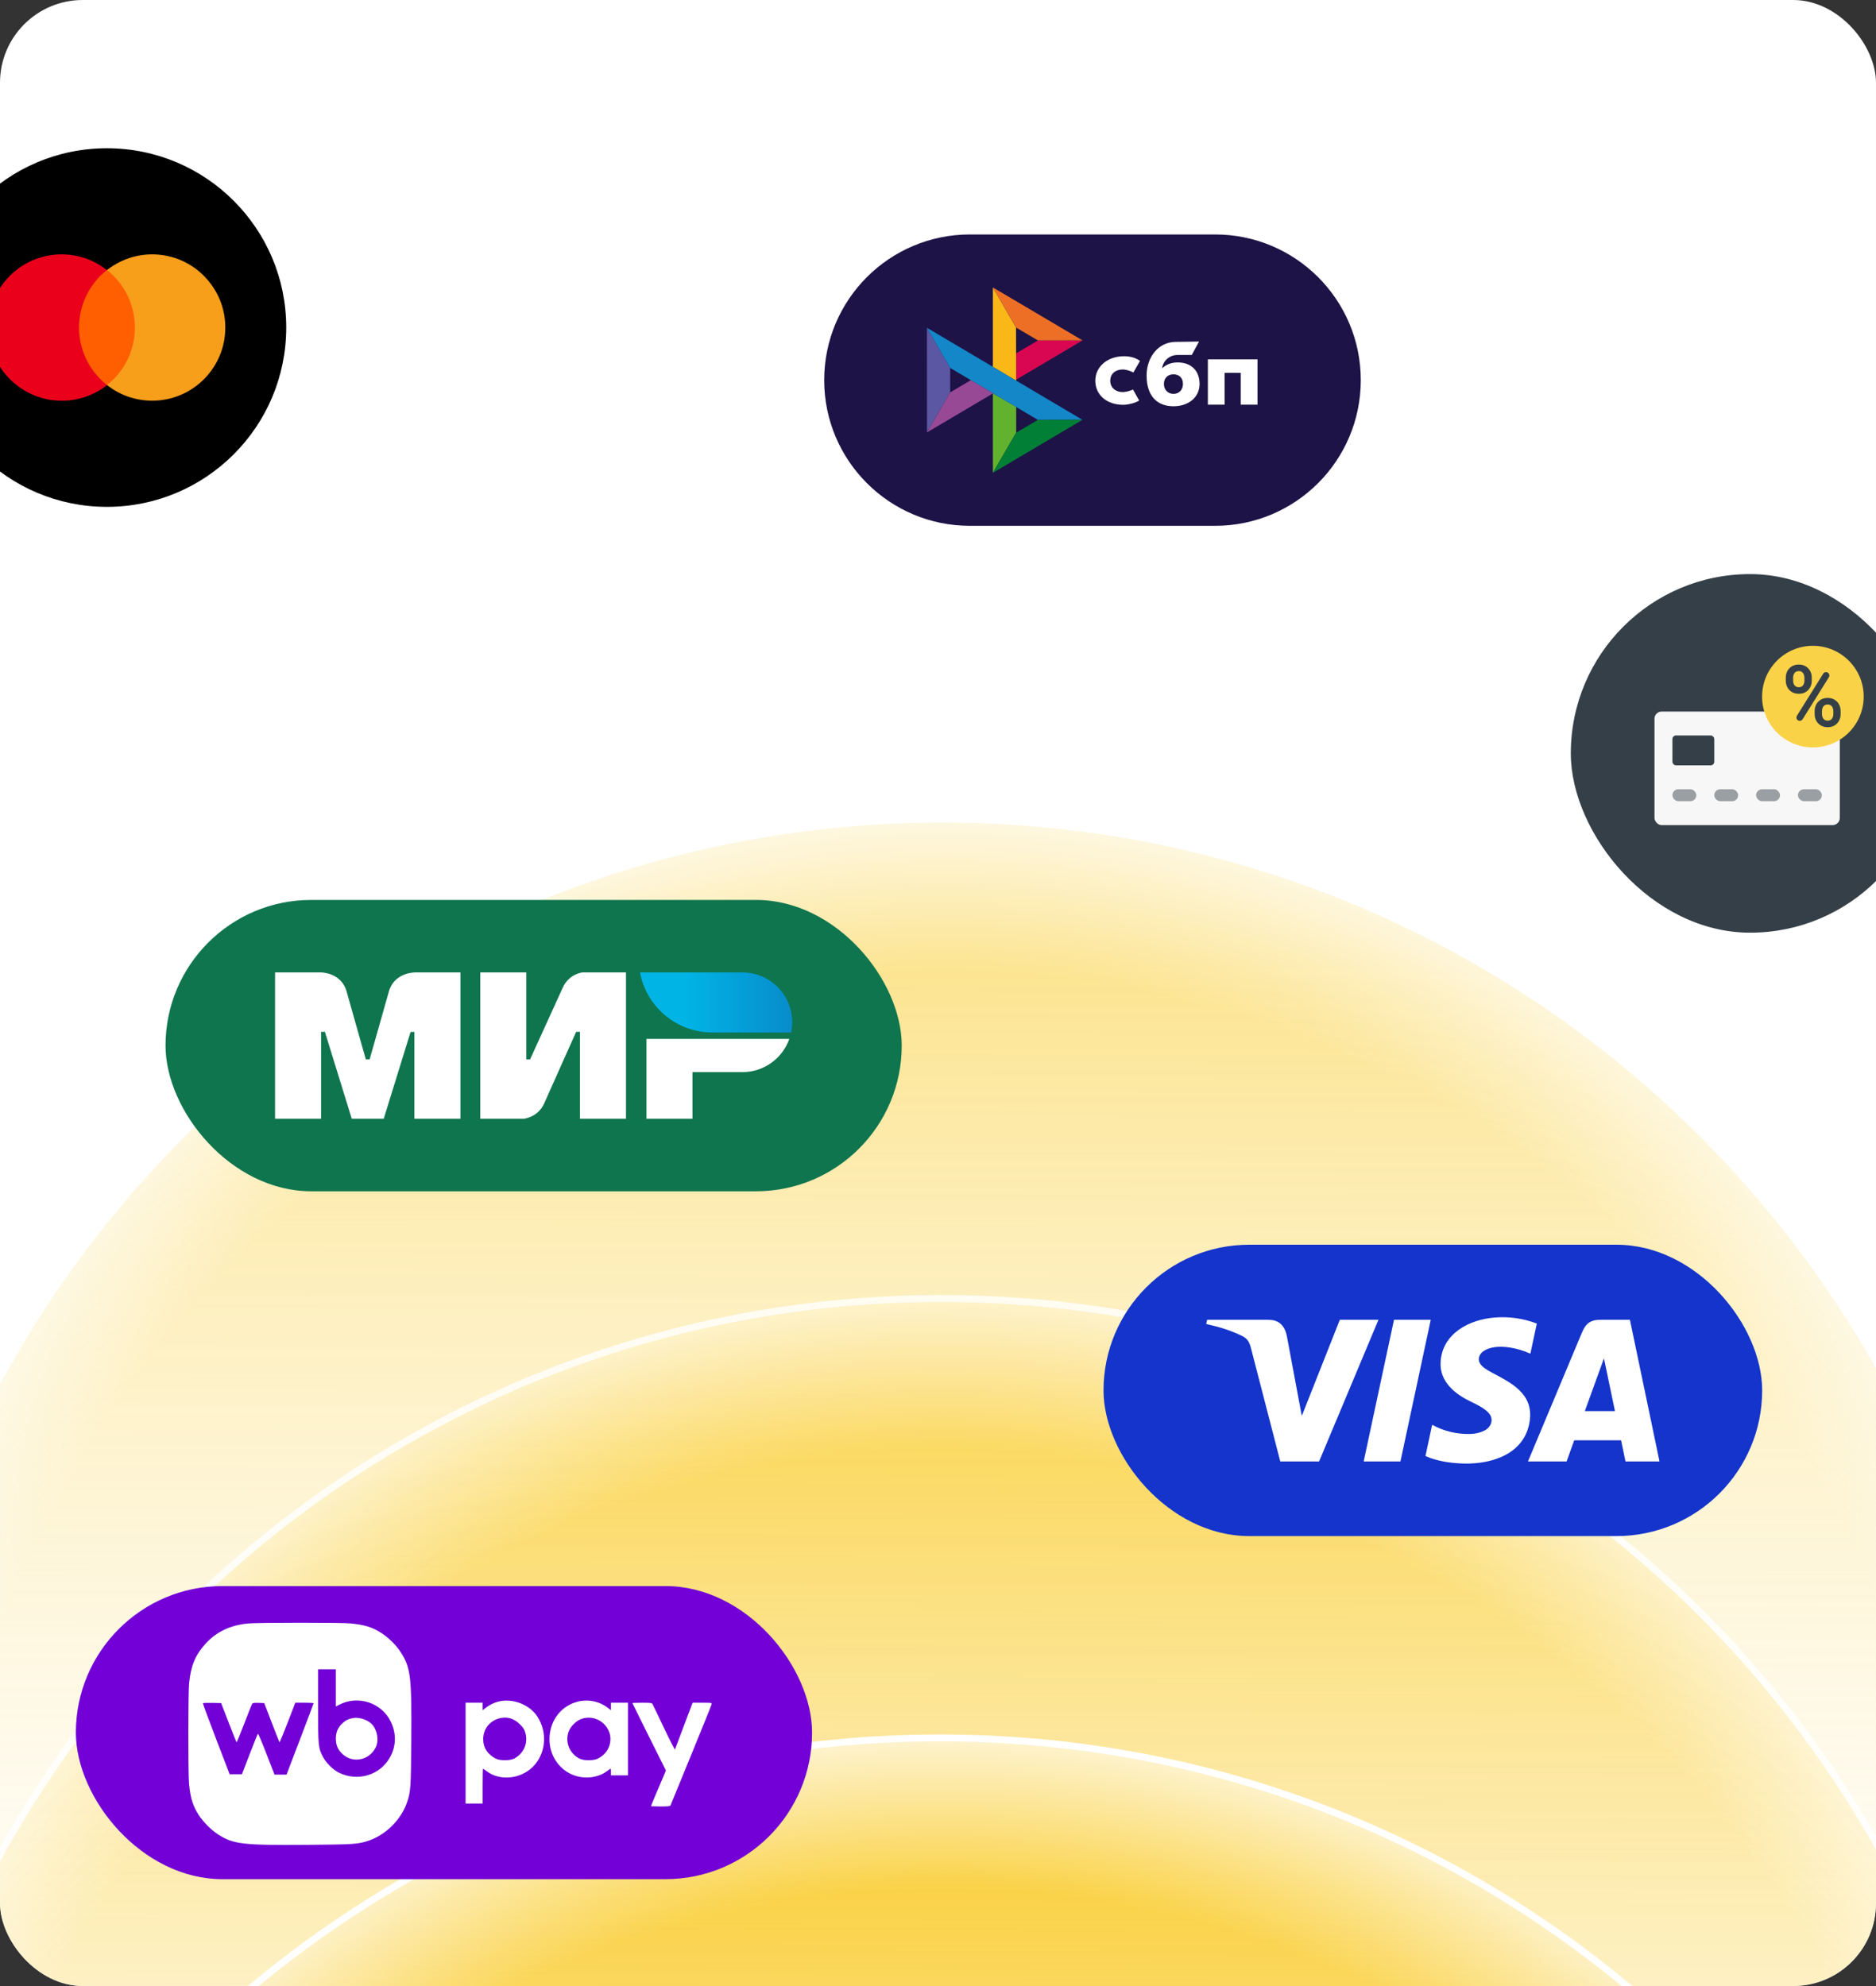 <svg width="544" height="576" viewBox="0 0 544 576" fill="none" xmlns="http://www.w3.org/2000/svg">
<rect x="0" y="0" width="544" height="576" fill="#333333" stroke="none"/>
<g clip-path="url(#clip0_3301_8237)">
<rect width="544" height="576" rx="24" fill="white"/>
<g opacity="0.6">
<path d="M-38.288 548.401C-37.883 376.327 101.938 237.162 274.012 237.567C446.086 237.972 585.251 377.794 584.846 549.868L583.991 913.478L-39.144 912.012L-38.288 548.401Z" fill="url(#paint0_linear_3301_8237)"/>
<path d="M-38.288 548.401C-37.883 376.327 101.938 237.162 274.012 237.567C446.086 237.972 585.251 377.794 584.846 549.868L583.991 913.478L-39.144 912.012L-38.288 548.401Z" fill="url(#paint1_radial_3301_8237)"/>
<path d="M-38.288 548.401C-37.883 376.327 101.938 237.162 274.012 237.567C446.086 237.972 585.251 377.794 584.846 549.868L583.991 913.478L-39.144 912.012L-38.288 548.401Z" stroke="white" stroke-width="2"/>
</g>
<g opacity="0.8">
<path d="M-38.614 687.439C-38.209 515.365 101.612 376.2 273.686 376.604C445.76 377.009 584.925 516.831 584.52 688.905L583.665 1052.52L-39.47 1051.05L-38.614 687.439Z" fill="url(#paint2_linear_3301_8237)"/>
<path d="M-38.614 687.439C-38.209 515.365 101.612 376.2 273.686 376.604C445.76 377.009 584.925 516.831 584.52 688.905L583.665 1052.52L-39.47 1051.05L-38.614 687.439Z" fill="url(#paint3_radial_3301_8237)"/>
<path d="M-38.614 687.439C-38.209 515.365 101.612 376.2 273.686 376.604C445.76 377.009 584.925 516.831 584.52 688.905L583.665 1052.52L-39.47 1051.05L-38.614 687.439Z" stroke="white" stroke-width="2"/>
</g>
<path d="M-38.947 814.868C-38.541 642.794 101.28 503.629 273.354 504.034C445.428 504.439 584.593 644.26 584.188 816.334L583.333 1179.95L-39.802 1178.48L-38.947 814.868Z" fill="url(#paint4_linear_3301_8237)"/>
<path d="M-38.947 814.868C-38.541 642.794 101.28 503.629 273.354 504.034C445.428 504.439 584.593 644.26 584.188 816.334L583.333 1179.95L-39.802 1178.48L-38.947 814.868Z" fill="url(#paint5_radial_3301_8237)"/>
<path d="M-38.947 814.868C-38.541 642.794 101.28 503.629 273.354 504.034C445.428 504.439 584.593 644.26 584.188 816.334L583.333 1179.95L-39.802 1178.48L-38.947 814.868Z" stroke="white" stroke-width="2"/>
<rect x="320" y="361" width="190.989" height="84.5" rx="42.25" fill="#1434CB"/>
<path d="M472.665 382.876C472.65 382.806 472.589 382.755 472.519 382.755C469.954 382.758 467.374 382.758 464.783 382.755C463.576 382.753 462.714 382.825 462.196 382.971C459.843 383.629 459.271 385.193 458.275 387.569C453.219 399.638 448.164 411.707 443.11 423.779C443.107 423.786 443.105 423.792 443.105 423.799C443.104 423.829 443.126 423.852 443.152 423.852H454.174C454.237 423.852 454.289 423.818 454.308 423.769L456.468 417.785C456.482 417.747 456.527 417.72 456.583 417.72H469.977C470.037 417.72 470.088 417.761 470.1 417.82L471.339 423.77C471.35 423.818 471.39 423.852 471.437 423.852H481.109C481.109 423.852 481.121 423.852 481.126 423.851C481.176 423.842 481.21 423.798 481.201 423.753L472.665 382.876ZM468.259 409.252C468.259 409.252 468.253 409.253 468.25 409.253H459.631C459.606 409.253 459.586 409.233 459.586 409.208C459.586 409.202 459.587 409.198 459.589 409.192L465.059 394.104C465.068 394.081 465.094 394.069 465.117 394.078C465.132 394.083 465.142 394.095 465.145 394.11L468.294 409.199C468.298 409.224 468.282 409.247 468.259 409.252ZM414.757 382.756H404.282C404.253 382.756 404.228 382.778 404.221 382.81C401.293 396.475 398.364 410.122 395.456 423.769C395.456 423.773 395.456 423.779 395.456 423.783C395.456 423.821 395.487 423.852 395.525 423.852H406.036C406.074 423.852 406.106 423.821 406.115 423.78L414.859 382.901C414.859 382.901 414.862 382.885 414.862 382.876C414.864 382.81 414.817 382.756 414.757 382.756ZM399.611 382.756H388.589C388.551 382.756 388.511 382.79 388.492 382.839L377.569 410.459C377.517 410.589 377.477 410.586 377.453 410.449C376.042 402.908 374.628 395.342 373.209 387.752C372.781 385.461 371.835 383.622 369.515 382.974C368.993 382.828 368.026 382.755 366.617 382.755C361.134 382.756 355.649 382.758 350.163 382.756C350.097 382.756 350.045 382.774 350.039 382.797L349.789 383.924C349.779 383.971 349.817 384.016 349.871 384.028C353.386 384.771 356.817 385.828 360.055 387.396C361.887 388.282 362.314 389.289 362.845 391.342C365.641 402.152 368.436 412.964 371.232 423.776C371.244 423.821 371.282 423.852 371.326 423.852H382.457C382.486 423.852 382.523 423.814 382.548 423.756L399.685 382.866C399.69 382.855 399.691 382.845 399.691 382.835C399.691 382.791 399.655 382.756 399.611 382.756ZM445.588 383.842C441.642 382.349 437.555 381.777 433.327 382.125C426.01 382.731 418.216 386.745 417.743 395.018C417.421 400.628 421.768 404.212 426.362 406.436C428.257 407.352 431.877 408.984 432.433 411.128C432.848 412.722 431.871 414.205 430.445 414.913C429.226 415.517 427.877 415.84 426.398 415.88C422.497 415.985 418.838 415.122 415.418 413.291C415.41 413.287 415.399 413.282 415.391 413.281C415.331 413.269 415.272 413.307 415.259 413.369L413.369 422.21C413.359 422.258 413.379 422.304 413.418 422.322C416.789 423.811 420.916 424.389 424.575 424.467C432.917 424.643 442.304 421.545 443.6 411.993C444.673 404.081 438.08 400.992 432.404 397.968C431.236 397.348 429.652 396.418 429.063 395.235C428.404 393.914 429.152 392.513 430.309 391.777C433.867 389.515 440.066 390.921 443.635 392.536C443.644 392.54 443.651 392.542 443.66 392.545C443.727 392.561 443.791 392.524 443.804 392.463L445.634 383.924C445.641 383.889 445.622 383.855 445.588 383.842Z" fill="white"/>
<rect x="48" y="261" width="213.48" height="84.5" rx="42.25" fill="#0F754E"/>
<path fill-rule="evenodd" clip-rule="evenodd" d="M120.169 282.025V282.044C120.151 282.044 114.312 282.025 112.755 287.605C111.328 292.721 107.305 306.845 107.194 307.235H106.082C106.082 307.235 101.967 292.795 100.521 287.586C98.964 282.006 93.106 282.025 93.106 282.025H79.76V324.474H93.106V299.264H93.662H94.218L102.004 324.474H111.272L119.057 299.283H120.169V324.474H133.516V282.025H120.169Z" fill="white"/>
<path fill-rule="evenodd" clip-rule="evenodd" d="M168.919 282.025C168.919 282.025 165.008 282.377 163.173 286.474L153.719 307.235H152.607V282.025H139.261V324.474H151.866C151.866 324.474 155.962 324.103 157.797 320.025L167.066 299.264H168.178V324.474H181.524V282.025H168.919Z" fill="white"/>
<path fill-rule="evenodd" clip-rule="evenodd" d="M187.457 301.304V324.475H200.803V310.943H215.261C221.564 310.943 226.902 306.921 228.886 301.304H187.457Z" fill="white"/>
<path fill-rule="evenodd" clip-rule="evenodd" d="M215.262 282.025H185.585C187.068 290.107 193.13 296.595 200.971 298.708C202.75 299.19 204.622 299.449 206.55 299.449H229.424C229.628 298.485 229.721 297.503 229.721 296.484C229.721 288.494 223.252 282.025 215.262 282.025Z" fill="url(#paint6_linear_3301_8237)"/>
<path d="M239 110.249C239 86.916 257.916 68 281.249 68H352.348C375.682 68 394.597 86.916 394.597 110.249C394.597 133.583 375.682 152.499 352.348 152.499H281.249C257.916 152.499 239 133.583 239 110.249Z" fill="#1D1346"/>
<g clip-path="url(#clip1_3301_8237)">
<path d="M364.651 104.216L364.65 117.361L359.791 117.361L359.791 108.14L355.113 108.139L355.112 117.36L350.253 117.36L350.254 104.214L364.651 104.215L364.651 104.216Z" fill="white"/>
<path fill-rule="evenodd" clip-rule="evenodd" d="M340.27 117.829C344.62 117.829 347.85 115.253 347.85 111.347C347.85 107.567 345.468 105.112 341.485 105.112C339.646 105.112 338.13 105.737 336.987 106.815C337.26 104.586 339.212 102.959 341.36 102.959C341.856 102.959 345.589 102.952 345.589 102.952L347.7 99.049C347.7 99.049 343.013 99.152 340.835 99.152C335.857 99.236 332.494 103.606 332.494 108.915C332.493 115.099 335.773 117.828 340.27 117.829ZM340.297 108.568C341.912 108.568 343.032 109.593 343.031 111.346C343.031 112.924 342.036 114.224 340.297 114.227C338.632 114.227 337.513 113.022 337.513 111.373C337.513 109.619 338.633 108.568 340.297 108.568Z" fill="white"/>
<path d="M328.539 112.956C328.539 112.956 327.391 113.595 325.677 113.716C323.707 113.772 321.951 112.57 321.952 110.434C321.952 108.351 323.501 107.157 325.628 107.157C326.932 107.157 328.658 108.03 328.658 108.03C328.658 108.03 329.921 105.792 330.575 104.673C329.377 103.796 327.782 103.315 325.927 103.315C321.244 103.315 317.617 106.264 317.617 110.407C317.617 114.604 321.025 117.485 325.926 117.398C327.295 117.349 329.185 116.885 330.337 116.17L328.539 112.956Z" fill="white"/>
<path d="M268.793 95.066L275.533 106.705L275.532 113.804L268.799 125.419L268.793 95.066Z" fill="#5B57A2"/>
<path d="M294.672 102.473L300.988 98.734L313.914 98.723L294.671 110.109L294.672 102.473Z" fill="#D90751"/>
<path d="M294.633 94.999L294.668 110.408L287.912 106.397L287.914 83.364L294.633 94.999Z" fill="#FAB718"/>
<path d="M313.911 98.721L300.984 98.732L294.633 94.999L287.914 83.364L313.911 98.721Z" fill="#ED6F26"/>
<path d="M294.667 125.486L294.668 118.01L287.912 114.075L287.914 137.132L294.667 125.486Z" fill="#63B22F"/>
<path d="M300.972 121.78L275.533 106.705L268.793 95.066L313.886 121.766L300.972 121.78Z" fill="#1487C9"/>
<path d="M287.918 137.131L294.67 125.485L300.971 121.78L313.885 121.766L287.918 137.131Z" fill="#017F36"/>
<path d="M268.798 125.418L287.971 114.074L281.525 110.254L275.532 113.803L268.798 125.418Z" fill="#984995"/>
</g>
<g clip-path="url(#clip2_3301_8237)">
<rect x="22" y="460" width="213.48" height="85" rx="42.5" fill="#7200D7"/>
<path fill-rule="evenodd" clip-rule="evenodd" d="M144.559 493.483C143.267 493.797 141.889 494.483 140.766 495.373L139.959 496.011V494.918V493.825H137.487H135.014V508.445V523.065H137.487H139.959V518.013C139.959 515.234 140.007 512.96 140.065 512.96C140.123 512.96 140.604 513.29 141.133 513.694C144.908 516.576 150.93 515.998 154.523 512.409C158.268 508.669 158.84 502.539 155.875 497.919C153.6 494.373 148.74 492.468 144.559 493.483ZM168.017 493.403C163.487 494.332 160.16 497.921 159.476 502.619C158.415 509.896 163.899 516.025 170.984 515.482C172.855 515.338 174.685 514.684 175.981 513.694C176.51 513.29 176.991 512.96 177.049 512.96C177.107 512.96 177.154 513.395 177.154 513.928V514.895H179.627H182.099V504.36V493.825H179.627H177.154V494.918V496.011L176.326 495.355C174.024 493.532 170.933 492.805 168.017 493.403ZM183.389 493.932C183.389 493.991 185.576 498.417 188.248 503.768L193.105 513.498L190.935 518.599C189.741 521.406 188.764 523.752 188.764 523.813C188.764 523.875 190.012 523.925 191.536 523.925C193.554 523.925 194.337 523.852 194.414 523.656C194.472 523.509 197.157 516.954 200.381 509.09C203.605 501.226 206.288 494.575 206.344 494.309C206.444 493.827 206.435 493.825 203.643 493.825H200.842L200.293 495.276C198.715 499.449 195.834 507.087 195.738 507.356C195.677 507.526 194.232 504.72 192.528 501.121C190.823 497.522 189.327 494.408 189.202 494.201C189.005 493.874 188.613 493.825 186.183 493.825C184.646 493.825 183.389 493.873 183.389 493.932ZM144.512 498.444C141.826 499.282 140.139 501.571 140.12 504.401C140.105 506.821 141.332 508.755 143.674 510C144.978 510.693 147.841 510.693 149.145 510C151.905 508.533 153.196 505.509 152.333 502.537C152.041 501.535 151.724 501.042 150.748 500.072C148.939 498.277 146.821 497.723 144.512 498.444ZM168.662 498.508C167.018 499.053 165.256 500.873 164.783 502.516C163.92 505.517 165.203 508.529 167.969 510C169.273 510.693 172.136 510.693 173.44 510C174.861 509.244 175.799 508.302 176.406 507.02C178.751 502.063 173.929 496.762 168.662 498.508Z" fill="white"/>
<path fill-rule="evenodd" clip-rule="evenodd" d="M71.804 470.85C66.714 471.373 62.749 473.273 59.632 476.683C56.659 479.936 55.349 483.062 54.84 488.119C54.534 491.162 54.526 514.504 54.83 517.506C55.245 521.599 55.948 523.822 57.655 526.442C58.985 528.482 61.209 530.711 63.2 532C67.647 534.876 70.278 535.187 89.004 535.051C102.604 534.952 103.917 534.862 106.943 533.82C111.941 532.099 116.313 527.727 118.035 522.728C119.075 519.708 119.167 518.38 119.265 504.898C119.402 486.235 119.093 483.651 116.176 479.142C114.881 477.141 112.753 475.026 110.654 473.656C108.039 471.949 105.815 471.246 101.72 470.831C99.047 470.56 74.475 470.576 71.804 470.85ZM93.643 509.522C92.294 506.955 92.237 506.359 92.233 494.631L92.229 484.15H94.809H97.389V489.529V494.907L98.461 494.364C103.903 491.607 110.639 493.839 113.3 499.282C115.02 502.801 114.9 506.581 112.962 509.888C110.017 514.912 103.669 516.751 98.312 514.13C96.581 513.283 94.583 511.312 93.643 509.522ZM62.672 504.36C60.515 498.743 58.793 494.072 58.844 493.98C58.896 493.888 60.105 493.839 61.532 493.872L64.126 493.933L66.299 499.561C67.494 502.656 68.526 505.242 68.593 505.308C68.66 505.373 69.665 502.937 70.828 499.895C71.99 496.852 73.039 494.238 73.158 494.085C73.31 493.892 73.867 493.827 74.999 493.87L76.623 493.933L78.782 499.561C79.97 502.657 80.993 505.24 81.055 505.3C81.118 505.361 82.174 502.804 83.403 499.618L85.637 493.825H88.288C89.746 493.825 90.939 493.892 90.939 493.974C90.939 494.057 89.174 498.748 87.016 504.401L83.092 514.677L81.346 514.679L79.6 514.68L77.269 508.663C75.987 505.353 74.869 502.717 74.784 502.804C74.7 502.891 73.624 505.575 72.393 508.768L70.154 514.573H68.373H66.593L62.672 504.36Z" fill="white"/>
<path d="M102.119 498.325C100.864 498.61 100.248 498.928 99.302 499.782C98.005 500.951 97.394 502.384 97.394 504.253C97.394 506.186 98.017 507.585 99.436 508.834C102.506 511.535 107.295 510.435 109.023 506.632C109.956 504.577 109.339 501.481 107.682 499.91C106.322 498.62 103.883 497.925 102.119 498.325Z" fill="white"/>
</g>
<rect x="455.5" y="166.5" width="104" height="104" rx="52" fill="#353F47"/>
<rect x="479.766" y="206.367" width="53.733" height="32.933" rx="2.08" fill="#F7F7F7"/>
<rect x="484.966" y="228.9" width="6.933" height="3.467" rx="1.733" fill="#9A9FA3"/>
<rect x="497.099" y="228.9" width="6.933" height="3.467" rx="1.733" fill="#9A9FA3"/>
<rect x="509.233" y="228.9" width="6.933" height="3.467" rx="1.733" fill="#9A9FA3"/>
<rect x="521.367" y="228.9" width="6.933" height="3.467" rx="1.733" fill="#9A9FA3"/>
<rect x="484.966" y="213.3" width="12.133" height="8.667" rx="1.04" fill="#353F47"/>
<ellipse cx="525.7" cy="202.033" rx="14.733" ry="14.733" fill="#FAD247"/>
<path d="M518.083 197.44V196.531C518.083 195.878 518.224 195.284 518.507 194.749C518.791 194.213 519.196 193.785 519.723 193.462C520.251 193.139 520.876 192.978 521.6 192.978C522.34 192.978 522.97 193.139 523.489 193.462C524.016 193.785 524.422 194.213 524.705 194.749C524.988 195.284 525.13 195.878 525.13 196.531V197.44C525.13 198.078 524.988 198.664 524.705 199.199C524.43 199.734 524.028 200.163 523.501 200.486C522.982 200.808 522.356 200.97 521.624 200.97C520.892 200.97 520.259 200.808 519.723 200.486C519.196 200.163 518.791 199.734 518.507 199.199C518.224 198.664 518.083 198.078 518.083 197.44ZM519.723 196.531V197.44C519.723 197.802 519.79 198.144 519.924 198.467C520.066 198.79 520.278 199.053 520.562 199.258C520.845 199.455 521.199 199.553 521.624 199.553C522.049 199.553 522.399 199.455 522.675 199.258C522.95 199.053 523.155 198.79 523.288 198.467C523.422 198.144 523.489 197.802 523.489 197.44V196.531C523.489 196.161 523.418 195.815 523.277 195.492C523.143 195.162 522.934 194.898 522.651 194.701C522.376 194.497 522.025 194.394 521.6 194.394C521.183 194.394 520.833 194.497 520.55 194.701C520.274 194.898 520.066 195.162 519.924 195.492C519.79 195.815 519.723 196.161 519.723 196.531ZM526.452 207.12V206.199C526.452 205.554 526.594 204.964 526.877 204.429C527.16 203.893 527.566 203.464 528.093 203.142C528.62 202.819 529.246 202.658 529.97 202.658C530.71 202.658 531.339 202.819 531.859 203.142C532.386 203.464 532.791 203.893 533.075 204.429C533.358 204.964 533.5 205.554 533.5 206.199V207.12C533.5 207.765 533.358 208.356 533.075 208.891C532.799 209.426 532.398 209.855 531.871 210.177C531.351 210.5 530.725 210.661 529.994 210.661C529.262 210.661 528.632 210.5 528.105 210.177C527.578 209.855 527.168 209.426 526.877 208.891C526.594 208.356 526.452 207.765 526.452 207.12ZM528.093 206.199V207.12C528.093 207.482 528.16 207.828 528.294 208.159C528.435 208.482 528.648 208.745 528.931 208.95C529.214 209.147 529.569 209.245 529.994 209.245C530.419 209.245 530.769 209.147 531.044 208.95C531.328 208.745 531.536 208.482 531.67 208.159C531.804 207.836 531.871 207.49 531.871 207.12V206.199C531.871 205.829 531.8 205.483 531.658 205.16C531.524 204.838 531.316 204.578 531.032 204.381C530.757 204.177 530.403 204.074 529.97 204.074C529.553 204.074 529.203 204.177 528.919 204.381C528.644 204.578 528.435 204.838 528.294 205.16C528.16 205.483 528.093 205.829 528.093 206.199ZM529.903 195.283C530.241 195.497 530.342 195.943 530.13 196.282L522.508 208.482C522.294 208.825 521.842 208.927 521.502 208.711C521.164 208.497 521.063 208.051 521.275 207.712L528.897 195.511C529.111 195.169 529.563 195.066 529.903 195.283Z" fill="#353F47" stroke="#353F47" stroke-width="0.487"/>
<path d="M-21 95C-21 66.281 2.281 43 31 43C59.719 43 83 66.281 83 95C83 123.719 59.719 147 31 147C2.281 147 -21 123.719 -21 95Z" fill="black"/>
<path d="M40.289 78.318H21.726V111.673H40.289V78.318Z" fill="#FF5F00"/>
<path d="M22.905 94.995C22.905 88.513 25.911 82.325 30.979 78.318C21.785 71.069 8.408 72.66 1.16 81.912C-6.03 91.106 -4.439 104.424 4.813 111.673C12.533 117.742 23.318 117.742 31.038 111.673C25.911 107.665 22.905 101.477 22.905 94.995Z" fill="#EB001B"/>
<path d="M65.336 94.995C65.336 106.722 55.848 116.21 44.121 116.21C39.347 116.21 34.751 114.619 31.038 111.673C40.231 104.424 41.822 91.106 34.574 81.853C33.513 80.557 32.335 79.319 31.038 78.318C40.231 71.069 53.609 72.66 60.798 81.912C63.745 85.625 65.336 90.222 65.336 94.995Z" fill="#F79E1B"/>
</g>
<defs>
<linearGradient id="paint0_linear_3301_8237" x1="274.138" y1="280.139" x2="273.181" y2="686.825" gradientUnits="userSpaceOnUse">
<stop stop-color="#FAD247"/>
<stop offset="1" stop-color="white" stop-opacity="0"/>
</linearGradient>
<radialGradient id="paint1_radial_3301_8237" cx="0" cy="0" r="1" gradientUnits="userSpaceOnUse" gradientTransform="translate(273.446 574.495) rotate(-89.865) scale(385.831 385.222)">
<stop offset="0.759" stop-color="white" stop-opacity="0"/>
<stop offset="0.914" stop-color="white"/>
</radialGradient>
<linearGradient id="paint2_linear_3301_8237" x1="273.812" y1="419.177" x2="272.855" y2="825.862" gradientUnits="userSpaceOnUse">
<stop stop-color="#FAD247"/>
<stop offset="1" stop-color="white" stop-opacity="0"/>
</linearGradient>
<radialGradient id="paint3_radial_3301_8237" cx="0" cy="0" r="1" gradientUnits="userSpaceOnUse" gradientTransform="translate(273.12 713.532) rotate(-89.865) scale(385.831 385.222)">
<stop offset="0.759" stop-color="white" stop-opacity="0"/>
<stop offset="0.914" stop-color="white"/>
</radialGradient>
<linearGradient id="paint4_linear_3301_8237" x1="273.48" y1="546.606" x2="272.523" y2="953.292" gradientUnits="userSpaceOnUse">
<stop stop-color="#FAD247"/>
<stop offset="1" stop-color="white" stop-opacity="0"/>
</linearGradient>
<radialGradient id="paint5_radial_3301_8237" cx="0" cy="0" r="1" gradientUnits="userSpaceOnUse" gradientTransform="translate(272.788 840.961) rotate(-89.865) scale(385.831 385.222)">
<stop offset="0.759" stop-color="white" stop-opacity="0"/>
<stop offset="0.914" stop-color="white"/>
</radialGradient>
<linearGradient id="paint6_linear_3301_8237" x1="185.589" y1="290.737" x2="229.721" y2="290.737" gradientUnits="userSpaceOnUse">
<stop offset="0.3" stop-color="#00B4E6"/>
<stop offset="1" stop-color="#088CCB"/>
</linearGradient>
<clipPath id="clip0_3301_8237">
<rect width="544" height="576" rx="24" fill="white"/>
</clipPath>
<clipPath id="clip1_3301_8237">
<rect width="96.013" height="53.767" fill="white" transform="translate(268.794 83.362)"/>
</clipPath>
<clipPath id="clip2_3301_8237">
<rect x="22" y="460" width="213.48" height="85" rx="42.5" fill="white"/>
</clipPath>
</defs>
</svg>
